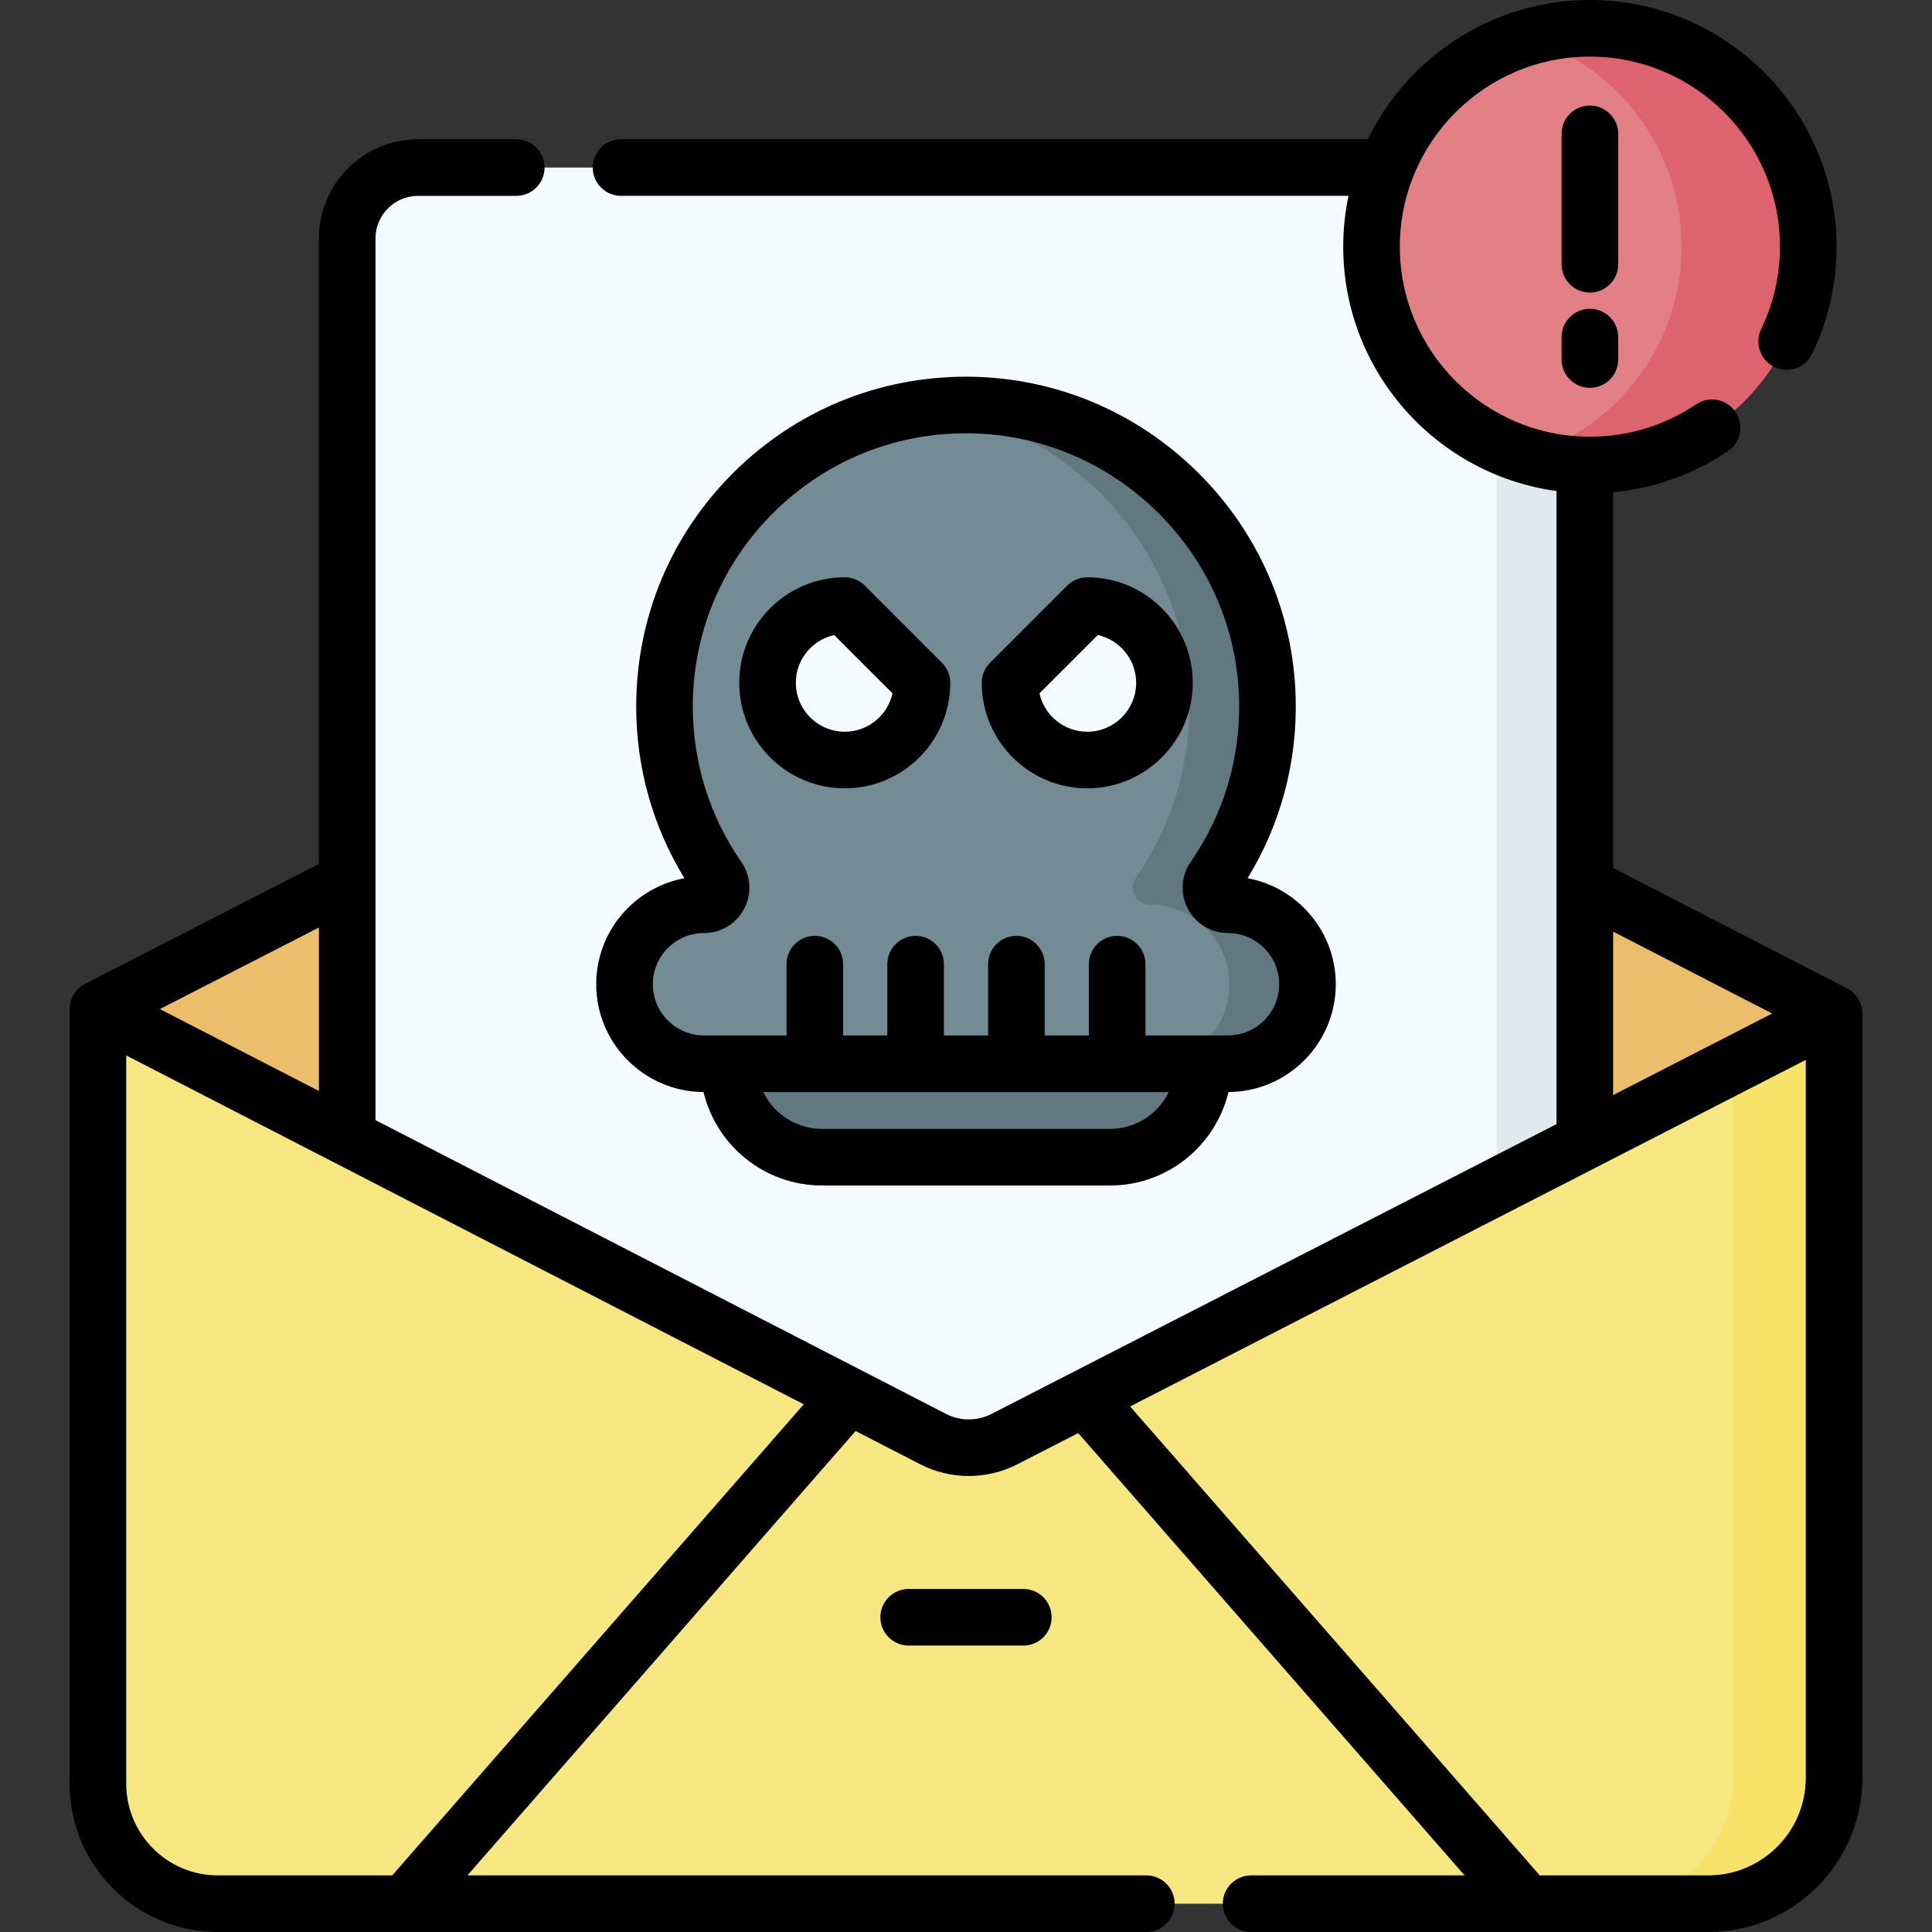 <svg id="Capa_1" enable-background="new 0 0 512 512" height="512" viewBox="0 0 512 512" width="512" xmlns="http://www.w3.org/2000/svg"><rect x="0" y="0" width="512" height="512" fill="#333333" stroke="none"/><g><path d="m486.049 471.169c0 18.408-14.923 33.332-33.332 33.332h-394.986c-17.552 0-31.781-14.229-31.781-31.781v-205.317l460.099 1.201z" fill="#f6e781"/><path d="m459.283 268.605v202.564c0 18.408-14.923 33.332-33.332 33.332h26.766c18.408 0 33.332-14.923 33.332-33.332v-202.564z" fill="#f6e266"/><path d="m486.049 268.605-219.871 112.775c-5.936 3.045-12.976 3.039-18.907-.015l-221.32-113.962 229.329-117.626z" fill="#ecbe6b"/><path d="m110.792 44.401c-10.373 0-18.783 8.409-18.783 18.783v170.337 67.897l155.262 79.947c5.931 3.054 12.971 3.06 18.907.015l153.813-78.893v-67.897-171.406c0-10.373-8.409-18.783-18.783-18.783z" fill="#f4fbff"/><path d="m401.208 44.401h-23.351c10.374 0 18.783 8.409 18.783 18.783v171.406 79.874l23.351-11.977v-67.897-171.406c0-10.373-8.409-18.783-18.783-18.783z" fill="#dfeaef"/><g><path d="m321.728 232.665c9.301-13.428 14.594-29.844 14.145-47.518-1.086-42.663-36.067-77.218-78.74-77.808-44.646-.618-81.031 35.387-81.031 79.891 0 16.886 5.24 32.548 14.182 45.45 2.076 2.996-.064 7.086-3.708 7.086h-.001c-11.636 0-21.069 9.433-21.069 21.069 0 11.636 9.433 21.069 21.069 21.069h138.854c11.636 0 21.069-9.433 21.069-21.069 0-11.636-9.433-21.069-21.069-21.069-3.655 0-5.781-4.098-3.701-7.101z" fill="#738b95"/><path d="m325.427 239.766c-3.653 0-5.779-4.099-3.699-7.101 9.301-13.428 14.594-29.844 14.145-47.518-1.086-42.663-36.068-77.218-78.74-77.808-3.906-.054-7.747.178-11.508.666 38.393 5.012 68.534 37.59 69.541 77.142.45 17.674-4.843 34.089-14.145 47.518-2.08 3.003.046 7.101 3.699 7.101 11.636 0 21.068 9.433 21.068 21.069s-9.433 21.069-21.068 21.069h20.708c11.636 0 21.069-9.433 21.069-21.069-.002-11.636-9.434-21.069-21.07-21.069z" fill="#617881"/><g fill="#f4fbff"><path d="m244.332 180.953c0 11.302-9.162 20.464-20.464 20.464s-20.464-9.162-20.464-20.464 9.162-20.464 20.464-20.464z"/><path d="m267.667 180.953c0 11.302 9.162 20.464 20.464 20.464s20.464-9.162 20.464-20.464-9.162-20.464-20.464-20.464z"/></g><path d="m294.181 306.667h-76.363c-13.676 0-24.763-11.087-24.763-24.763h125.889c0 13.676-11.087 24.763-24.763 24.763z" fill="#617881"/></g><circle cx="421.336" cy="65.37" fill="#e28086" r="57.87"/><path d="m421.336 7.5c-5.839 0-11.473.874-16.787 2.482 23.773 7.196 41.083 29.267 41.083 55.388s-17.311 48.192-41.083 55.388c5.314 1.609 10.948 2.482 16.787 2.482 31.961 0 57.87-25.909 57.87-57.87s-25.909-57.87-57.87-57.87z" fill="#dd636e"/><g><path d="m493.549 268.61c.002-2.811-1.567-5.387-4.066-6.674l-61.992-31.92v-99.573c10.883-1.017 21.291-4.717 30.401-10.873 3.433-2.319 4.335-6.981 2.017-10.413-2.319-3.433-6.981-4.334-10.413-2.017-8.327 5.626-18.064 8.6-28.159 8.6-27.774 0-50.37-22.596-50.37-50.37s22.595-50.37 50.369-50.37 50.37 22.596 50.37 50.37c0 7.665-1.676 15.022-4.981 21.868-1.801 3.729-.237 8.214 3.493 10.015 3.726 1.799 8.212.239 10.015-3.493 4.296-8.896 6.474-18.448 6.474-28.39 0-36.045-29.325-65.37-65.37-65.37-25.846 0-48.234 15.08-58.835 36.901h-197.924c-4.143 0-7.5 3.357-7.5 7.5s3.357 7.5 7.5 7.5h192.791c-.915 4.349-1.402 8.852-1.402 13.469 0 33.043 24.65 60.422 56.524 64.755v167.78l-149.734 76.801c-3.776 1.936-8.282 1.932-12.053-.01l-151.196-77.853v-233.659c0-6.221 5.062-11.282 11.283-11.282h26.025c4.143 0 7.5-3.357 7.5-7.5s-3.357-7.5-7.5-7.5h-26.025c-14.492 0-26.283 11.79-26.283 26.282v165.756l-61.98 31.79c-2.501 1.283-4.075 3.857-4.077 6.668v205.322c0 21.659 17.621 39.28 39.28 39.28h246.06c4.143 0 7.5-3.357 7.5-7.5s-3.357-7.5-7.5-7.5h-179.925l102.877-117.77 17.093 8.802c8.129 4.186 17.762 4.125 25.765.021l16.134-8.275 102.399 117.222h-56.583c-4.143 0-7.5 3.357-7.5 7.5s3.357 7.5 7.5 7.5h121.166c22.515 0 40.832-18.317 40.832-40.832 0-56.906 0-202.42 0-202.558zm-409.041-22.812v43.322l-42.149-21.703zm19.44 251.202h-46.217c-13.389 0-24.28-10.893-24.28-24.28v-193.019l54.979 28.31c.004.002.009.004.013.007l124.562 64.139zm323.543-250.112 42.15 21.704-42.15 21.62zm25.226 250.112h-44.665l-108.562-124.277 179.06-91.843v190.287c-.001 14.245-11.589 25.833-25.833 25.833z"/><path d="m240.807 421.093c-4.143 0-7.5 3.357-7.5 7.5s3.357 7.5 7.5 7.5h30.385c4.143 0 7.5-3.357 7.5-7.5s-3.357-7.5-7.5-7.5z"/><path d="m158.004 260.835c0 15.71 12.746 28.495 28.439 28.565 3.39 14.186 16.166 24.767 31.375 24.767h76.362c15.209 0 27.984-10.582 31.374-24.767 15.693-.07 28.44-12.855 28.44-28.565 0-13.977-10.091-25.642-23.369-28.094 8.783-14.351 13.176-30.767 12.743-47.784-.574-22.58-9.809-43.827-26.001-59.826-16.19-15.996-37.546-24.979-60.133-25.291-.417-.006-.831-.009-1.248-.009-23.122 0-44.87 8.911-61.356 25.17-16.786 16.555-26.03 38.655-26.03 62.229 0 16.193 4.401 31.823 12.772 45.51-13.278 2.451-23.368 14.117-23.368 28.095zm136.177 38.332h-76.362c-6.833 0-12.752-3.99-15.548-9.764h107.457c-2.796 5.774-8.714 9.764-15.547 9.764zm-107.606-51.9c4.485 0 8.563-2.468 10.643-6.439 2.081-3.974 1.785-8.732-.771-12.419-8.403-12.126-12.846-26.365-12.846-41.178 0-19.528 7.658-37.836 21.563-51.55 13.657-13.47 31.671-20.85 50.829-20.85.345 0 .69.002 1.035.007 18.692.259 36.377 7.704 49.797 20.963 13.421 13.261 21.073 30.854 21.549 49.537.395 15.497-4.036 30.386-12.812 43.057h.001c-2.561 3.695-2.856 8.462-.772 12.439 2.078 3.968 6.153 6.433 10.636 6.433 7.482 0 13.569 6.087 13.569 13.568s-6.087 13.568-13.569 13.568h-21.867v-18.893c0-4.143-3.357-7.5-7.5-7.5s-7.5 3.357-7.5 7.5v18.893h-11.706v-18.893c0-4.143-3.357-7.5-7.5-7.5s-7.5 3.357-7.5 7.5v18.893h-11.706v-18.893c0-4.143-3.357-7.5-7.5-7.5s-7.5 3.357-7.5 7.5v18.893h-11.708v-18.893c0-4.143-3.357-7.5-7.5-7.5s-7.5 3.357-7.5 7.5v18.893h-21.867c-7.481 0-13.568-6.087-13.568-13.568s6.087-13.568 13.57-13.568z"/><path d="m223.868 208.917c15.42 0 27.965-12.545 27.965-27.964 0-1.989-.79-3.896-2.196-5.304l-20.465-20.465c-1.407-1.406-3.314-2.196-5.304-2.196-15.419 0-27.964 12.545-27.964 27.965 0 15.419 12.545 27.964 27.964 27.964zm-2.802-40.624 15.462 15.462c-1.284 5.806-6.473 10.162-12.66 10.162-7.148 0-12.964-5.815-12.964-12.964 0-6.187 4.356-11.376 10.162-12.66z"/><path d="m288.131 208.917c15.42 0 27.965-12.545 27.965-27.964 0-15.42-12.545-27.965-27.965-27.965-1.989 0-3.896.79-5.304 2.197l-20.464 20.465c-1.406 1.406-2.196 3.313-2.196 5.303.001 15.419 12.545 27.964 27.964 27.964zm2.802-40.624c5.807 1.284 10.163 6.473 10.163 12.66 0 7.148-5.816 12.964-12.965 12.964-6.187 0-11.375-4.356-12.659-10.162z"/><path d="m428.836 35.467c0-4.143-3.357-7.5-7.5-7.5s-7.5 3.357-7.5 7.5v34.563c0 4.143 3.357 7.5 7.5 7.5s7.5-3.357 7.5-7.5z"/><path d="m421.336 81.831c-4.143 0-7.5 3.357-7.5 7.5v5.942c0 4.143 3.357 7.5 7.5 7.5s7.5-3.357 7.5-7.5v-5.942c0-4.143-3.357-7.5-7.5-7.5z"/></g></g></svg>